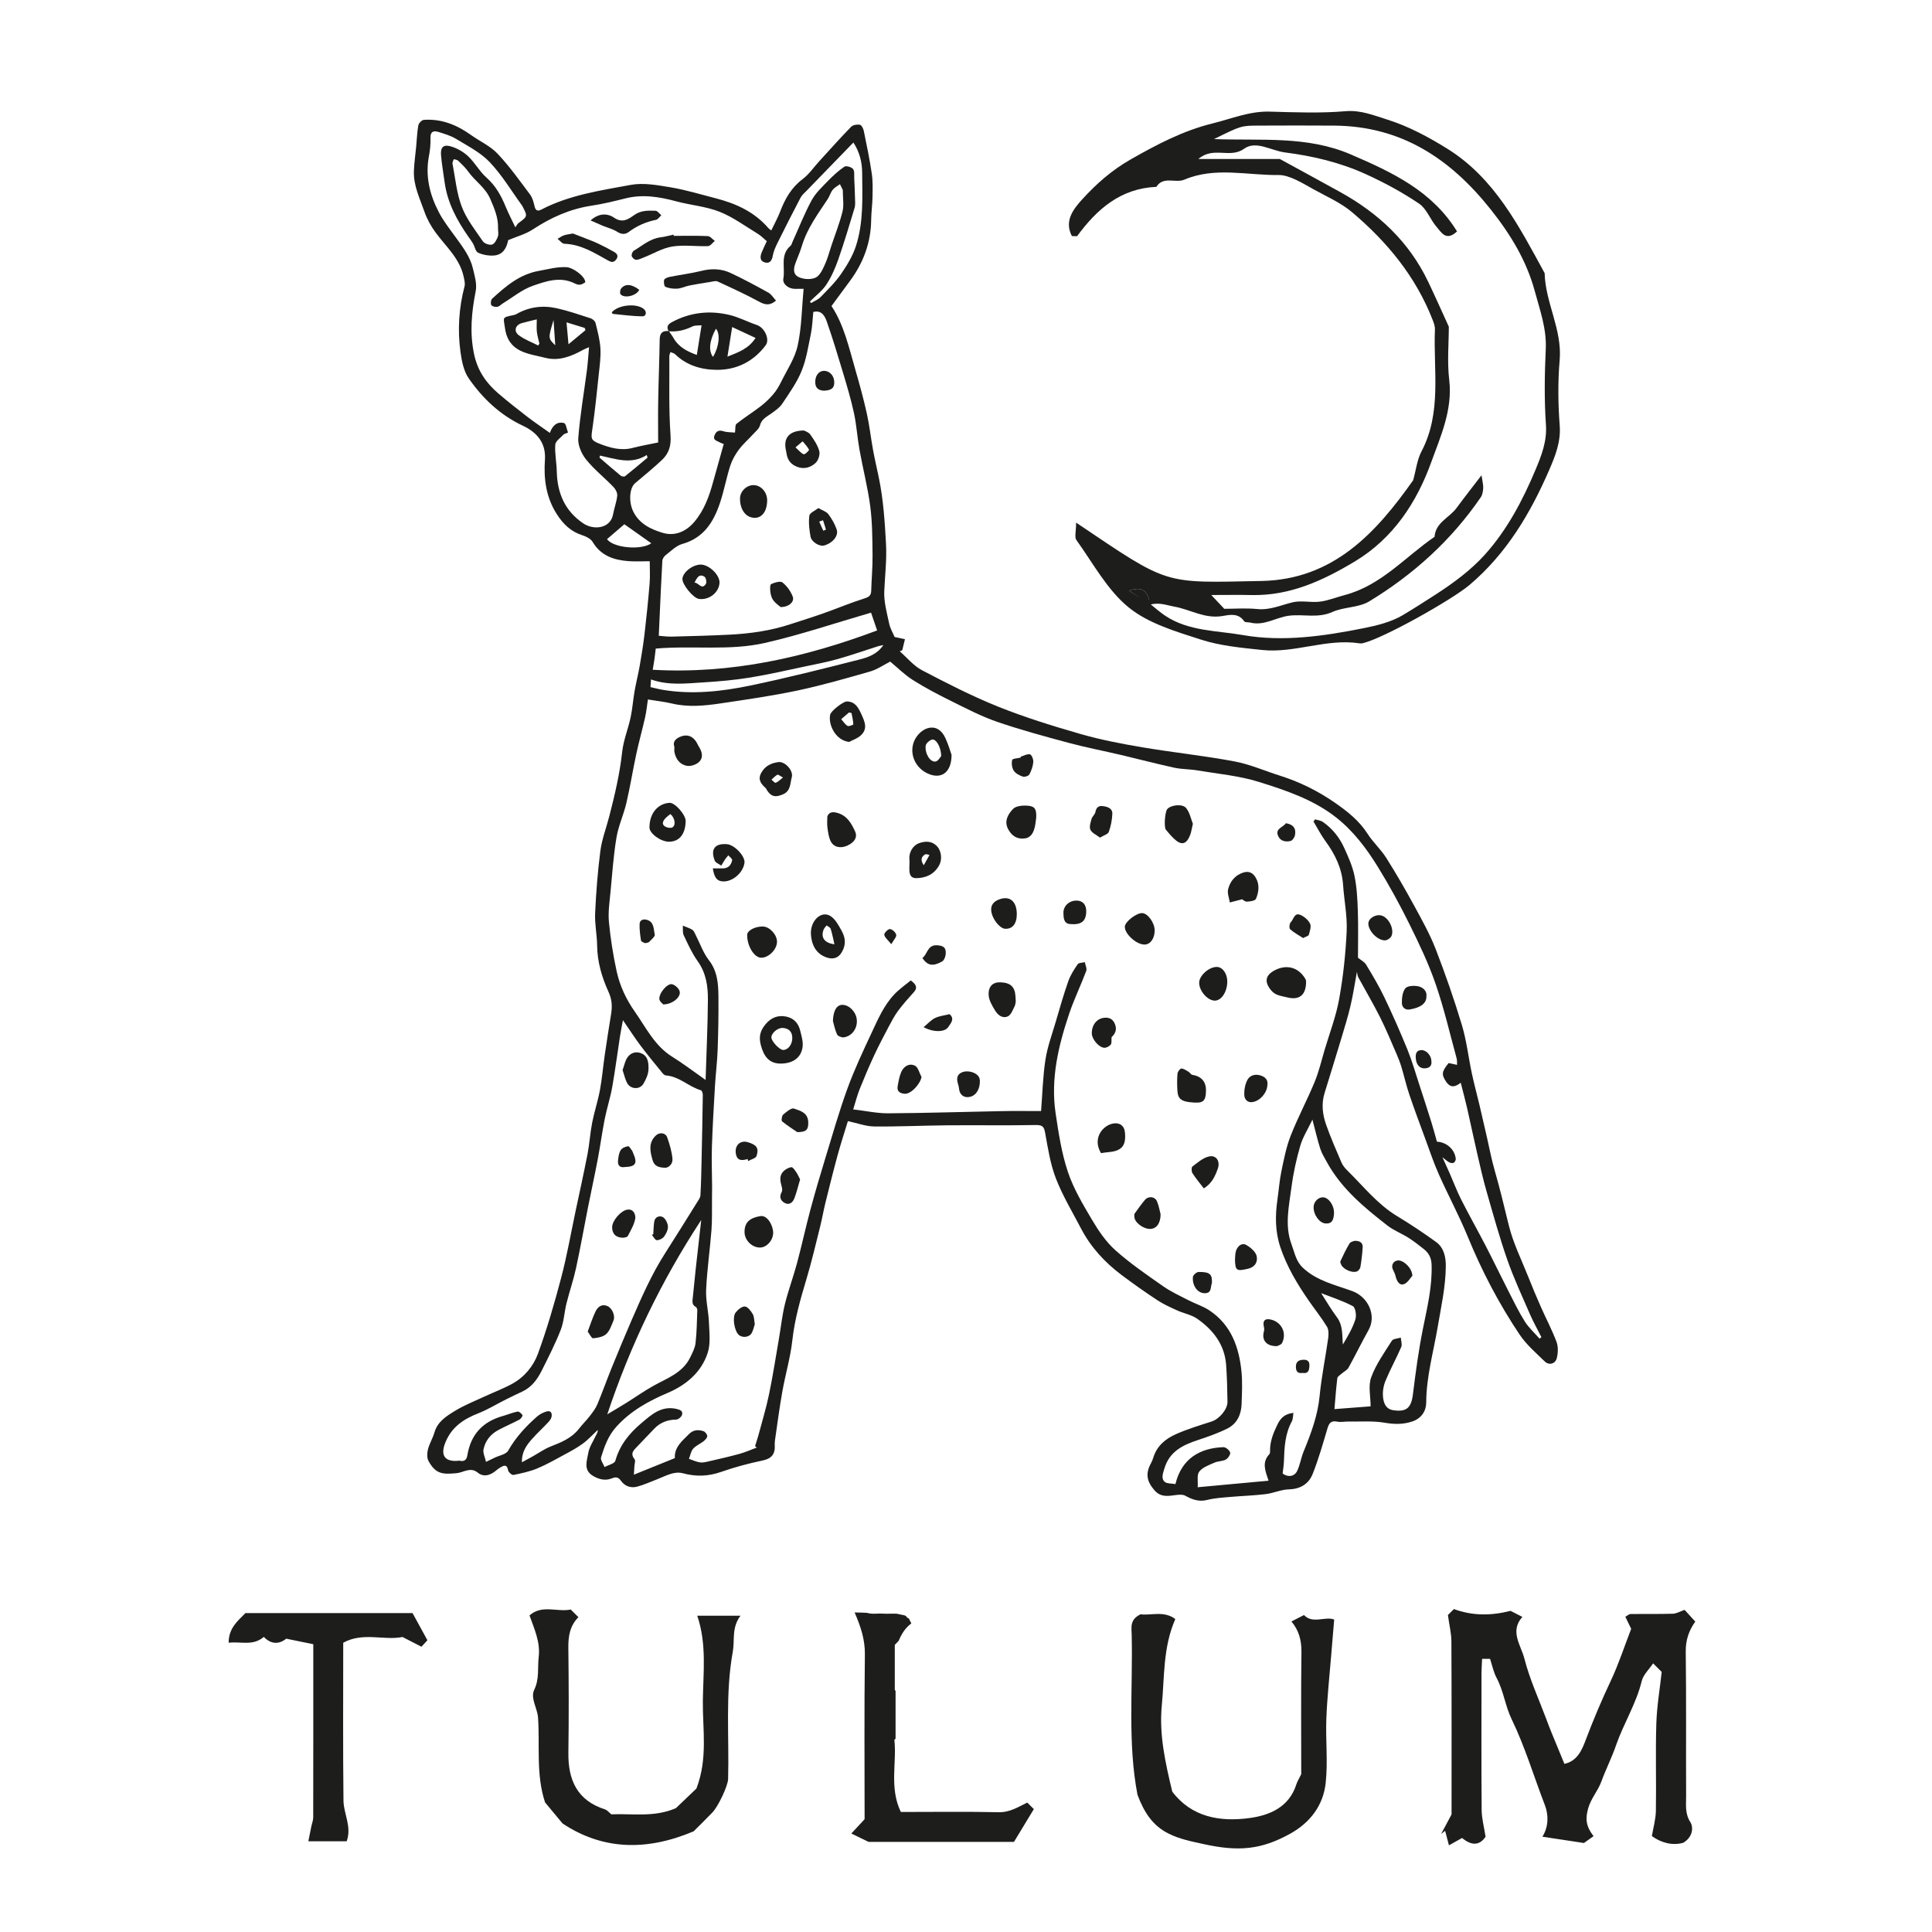 <?xml version="1.0" encoding="utf-8"?>
<!-- Generator: Adobe Illustrator 16.0.0, SVG Export Plug-In . SVG Version: 6.00 Build 0)  -->
<!DOCTYPE svg PUBLIC "-//W3C//DTD SVG 1.1//EN" "http://www.w3.org/Graphics/SVG/1.1/DTD/svg11.dtd">
<svg version="1.1" id="Layer_1" xmlns="http://www.w3.org/2000/svg" xmlns:xlink="http://www.w3.org/1999/xlink" x="0px" y="0px"
	 width="200px" height="200px" viewBox="0 0 200 200" enable-background="new 0 0 200 200" xml:space="preserve">
<g>
	<defs>
		<rect id="SVGID_1_" x="-179.911" y="-60.703" width="558.5" height="394.898"/>
	</defs>
	<clipPath id="SVGID_2_">
		<use xlink:href="#SVGID_1_"  overflow="visible"/>
	</clipPath>
	<path clip-path="url(#SVGID_2_)" fill="#1D1D1B" d="M149.888,167.188c0.135-0.133,0.379-0.377,0.62-0.619
		c1.91,0.707,3.825,0.703,5.863,0.186c0.274,0.141,0.705,0.361,1.224,0.627c-1.34,1.486-0.143,2.934,0.208,4.313
		c0.547,2.146,1.493,4.189,2.273,6.275c0.167,0.449,0.336,0.895,0.516,1.336c0.445,1.092,0.897,2.18,1.353,3.289
		c1.366-0.293,1.836-1.492,2.21-2.484c0.788-2.092,1.657-4.131,2.607-6.15c0.812-1.723,1.402-3.549,2.097-5.346
		c-0.199-0.412-0.403-0.834-0.606-1.25c0.247-0.137,0.386-0.281,0.528-0.283c1.461-0.018,2.926,0.016,4.386-0.029
		c0.379-0.01,0.749-0.238,1.221-0.4c0.299,0.328,0.698,0.768,1.107,1.215c-0.644,0.893-1.004,1.893-0.988,3.117
		c0.064,4.99,0.015,9.982,0.039,14.973c0.004,0.893-0.135,1.768,0.438,2.668c0.322,0.506,0.29,1.523-0.73,2.137
		c-1.072,0.301-2.228,0.049-3.254-0.691c0.143-0.857,0.399-1.729,0.416-2.604c0.052-3.012-0.05-6.025,0.046-9.035
		c0.057-1.818,0.369-3.627,0.556-5.355c-0.341-0.342-0.584-0.584-0.888-0.889c-0.411,0.621-1.02,1.174-1.18,1.838
		c-0.569,2.352-1.88,4.391-2.66,6.65c-0.439,1.273-1.057,2.488-1.522,3.756c-0.36,0.98-1.085,1.752-1.369,2.795
		c-0.26,0.953-0.289,1.756,0.568,2.848c-0.352,0.25-0.741,0.529-0.998,0.711c-1.555-0.234-2.929-0.443-4.3-0.652
		c0.648-1.029,0.648-2.256,0.256-3.271c-1.146-2.967-2.05-6.025-3.444-8.9c-0.658-1.355-0.826-2.908-1.551-4.264
		c-0.331-0.619-0.467-1.342-0.678-1.975h-0.824c-0.021,0.482-0.061,0.967-0.063,1.453c-0.003,4.732-0.022,9.465,0.016,14.199
		c0.008,0.877,0.251,1.754,0.405,2.758c-0.625,0.947-1.478,0.93-2.432,0.131c-0.357,0.199-0.704,0.393-1.359,0.762
		c-0.118-0.449-0.257-0.975-0.395-1.5c-0.138,0.109-0.277,0.219-0.416,0.326c0.338-0.635,0.678-1.268,1.081-2.025
		c0-5.867,0.013-11.891-0.016-17.914C150.246,169.117,150.046,168.326,149.888,167.188"/>
	<path clip-path="url(#SVGID_2_)" fill="#1D1D1B" d="M106.343,186.6c-0.96,0.469-1.808,1.027-2.969,1
		c-3.348-0.072-6.695-0.025-10.119-0.025c-1.215-2.504-0.404-5.117-0.672-7.469l0.126-0.123v-4.947
		c-0.027-0.031-0.056-0.061-0.081-0.094v-4.666c0.146-0.152,0.279-0.293,0.408-0.426c0.262-0.652,0.647-1.277,1.193-1.707
		c0.033-0.023,0.07-0.047,0.104-0.072c-0.016-0.049-0.029-0.098-0.048-0.15c0.021,0.084-0.105-0.191-0.204-0.387
		c-0.024,0.064-0.466-0.324-0.195-0.186c-0.055-0.033-0.111-0.066-0.168-0.096c-0.035-0.01-0.071-0.023-0.127-0.043
		c-0.09-0.023-0.828-0.154-0.641-0.15c-0.143-0.01-0.283-0.008-0.424-0.016c-0.467,0.021-0.944,0.014-1.428-0.01
		c-0.163,0.006-0.326,0.006-0.491,0.016c-0.317,0.016-0.605-0.016-0.862-0.088c-0.424-0.021-0.851-0.039-1.276-0.039
		c0.658,1.514,1.083,2.848,1.063,4.363c-0.073,5.676-0.029,11.354-0.029,17.039c-0.385,0.414-0.774,0.832-1.375,1.48
		c0.545,0.264,0.935,0.455,1.778,0.865h15.061c0.649-1.072,1.368-2.256,2.055-3.391L106.343,186.6z"/>
	<path clip-path="url(#SVGID_2_)" fill="#1D1D1B" d="M138.114,167.654c-0.111,1.346-0.217,2.555-0.314,3.762
		c-0.174,2.162-0.414,4.32-0.497,6.486c-0.087,2.23,0.173,4.488-0.072,6.693c-0.255,2.293-1.595,4.074-3.656,5.221
		c-3.039,1.691-5.41,1.867-8.948,1.09c-1.274-0.281-2.486-0.504-3.68-1.105c-1.66-0.838-2.522-2.223-3.193-4
		c-1.037-5.363-0.473-10.979-0.602-16.57c-0.017-0.748-0.221-1.582,0.924-2.121c1.041,0.154,2.42-0.404,3.592,0.496
		c-1.291,2.941-1.112,5.994-1.4,8.961c-0.289,3,0.371,5.932,1.085,8.902c1.999,2.652,4.947,3.15,8.001,2.734
		c2.063-0.279,4.088-1.111,4.839-3.473c0.096-0.301,0.272-0.578,0.511-1.068c0-4.053-0.036-8.342,0.021-12.633
		c0.017-1.221-0.267-2.254-1.036-3.174c0.423-0.219,0.845-0.434,1.298-0.666C135.872,168.145,137.193,167.291,138.114,167.654"/>
	<path clip-path="url(#SVGID_2_)" fill="#1D1D1B" d="M54.816,167.229c1.282-1.156,2.887-0.316,4.265-0.613
		c0.31,0.309,0.553,0.553,0.797,0.795c-0.882,0.885-1.059,1.969-1.043,3.18c0.046,3.611,0.056,7.221,0.004,10.83
		c-0.041,2.838,0.902,4.965,3.792,5.887c0.222,0.072,0.395,0.301,0.66,0.512c2.169-0.098,4.457,0.336,6.682-0.643
		c0.727-0.693,1.529-1.463,2.123-2.029c1.193-3.119,0.633-6.104,0.663-9.043c0.029-2.922,0.428-5.881-0.58-8.848h4.478
		c-0.943,1.244-0.581,2.525-0.797,3.715c-0.796,4.385-0.365,8.801-0.487,13.201c-0.019,0.689-1.006,2.805-1.623,3.451
		c-0.712,0.746-1.455,1.463-1.945,1.953c-4.95,2.102-9.497,1.9-13.571-0.813c-0.702-0.844-1.278-1.539-1.809-2.178
		c-0.959-2.896-0.524-5.867-0.728-8.795c-0.064-0.939-0.809-2-0.397-2.855c0.557-1.156,0.333-2.283,0.467-3.424
		C55.944,169.988,55.328,168.676,54.816,167.229"/>
	<path clip-path="url(#SVGID_2_)" fill="#1D1D1B" d="M41.668,169.461c-1.919,0.389-4.101-0.539-6.137,0.596
		c0,5.535-0.037,10.939,0.026,16.34c0.015,1.373,0.879,2.689,0.333,4.209H31.92c0.101-0.498,0.201-1.01,0.306-1.521
		c0.064-0.314,0.197-0.629,0.198-0.945c0.012-5.998,0.008-11.996,0.008-17.932c-0.928-0.189-1.71-0.35-2.802-0.572
		c-0.543,0.453-1.432,0.748-2.32-0.186c-1.119,0.967-2.371,0.455-3.641,0.605c0.001-1.52,0.935-2.25,1.74-3.07h17.297
		c0.5,0.916,1.002,1.83,1.54,2.814c-0.169,0.184-0.383,0.416-0.618,0.67C43.083,170.188,42.54,169.908,41.668,169.461"/>
	<path clip-path="url(#SVGID_2_)" fill="#1D1D1B" d="M111.398,54.1c9.726,6.547,8.897,6.245,19.201,6.042
		c7.439-0.146,11.869-5.008,15.69-10.426c0.301-1.075,0.409-2.122,0.863-2.987c2.123-4.042,1.216-8.389,1.392-12.626
		c0.013-0.32-0.11-0.661-0.231-0.97c-1.742-4.491-4.712-8.091-8.339-11.158c-1.182-1-2.688-1.652-4.017-2.389
		c-1.061-0.588-2.468-1.483-3.604-1.468c-3.243,0.041-6.574-0.87-9.747,0.479c-0.936,0.397-2.171-0.406-2.902,0.747
		c-3.686,0.156-6.137,2.293-8.188,5.084c-0.04,0.056-0.229,0.007-0.557,0.007c-0.805-1.552,0.131-2.763,1.065-3.792
		c1.466-1.61,3.064-3.025,5.034-4.146c2.717-1.548,5.412-2.966,8.466-3.721c1.962-0.485,3.831-1.28,5.922-1.221
		c2.614,0.073,5.247,0.179,7.845-0.043c1.59-0.136,2.975,0.45,4.317,0.868c2.182,0.68,4.272,1.805,6.227,3.022
		c4.895,3.049,7.416,8.029,10.066,12.874c0.075,3.075,1.83,5.838,1.555,9.009c-0.194,2.244-0.167,4.528,0.005,6.774
		c0.129,1.69-0.471,3.164-1.078,4.569c-1.952,4.508-4.429,8.687-8.265,11.932c-1.786,1.513-8.95,5.552-11.068,6.031
		c-0.113,0.026-0.239,0.019-0.354,0.001c-3.406-0.508-6.673,1.052-10.052,0.693c-2.129-0.226-4.314-0.425-6.332-1.076
		c-2.603-0.842-5.435-1.667-7.483-3.339c-2.221-1.812-3.678-4.573-5.402-6.967C111.216,55.61,111.398,55.032,111.398,54.1
		 M119.082,62.581c-0.238-1.068-0.549-2.026-2.201-1.429c0.899,0.584,1.55,1.006,2.442,0.951c-0.094,0.132-0.188,0.264-0.283,0.396
		c0.52,0.413,1.016,0.863,1.566,1.232c2.431,1.629,5.383,1.541,8.062,2.012c4.113,0.725,8.363,0.113,12.49-0.712
		c1.397-0.28,2.865-0.639,4.066-1.356c1.144-0.682,2.279-1.41,3.402-2.134c1.818-1.176,3.626-2.506,5.069-4.104
		c2.323-2.574,3.954-5.68,5.286-8.862c0.584-1.399,1.174-2.893,1.055-4.588c-0.181-2.606-0.14-5.24-0.018-7.854
		c0.098-2.109-0.606-4.026-1.133-5.979c-0.854-3.164-2.511-5.888-4.571-8.479c-4.179-5.258-9.253-8.61-16.153-8.67
		c-2.62-0.023-5.24-0.009-7.859-0.002c-1.824,0.005-1.824,0.013-4.626,1.395c4.901,0.185,9.618-0.365,14.168,1.593
		c4.319,1.86,8.425,3.791,10.988,7.966c-1.137,1.068-1.625,0.09-2.107-0.459c-0.666-0.76-1.031-1.883-1.819-2.416
		c-1.735-1.171-3.604-2.182-5.512-3.051c-2.653-1.207-5.456-1.879-8.379-2.251c-1.426-0.181-2.993-1.272-4.229-0.38
		c-1.453,1.05-3.167-0.29-4.725,1.057h8.424c2.091,1.136,4.123,2.255,6.161,3.374c4.02,2.208,7.195,5.161,9.19,9.317
		c0.714,1.489,1.382,3.002,2.147,4.674c0,1.7-0.183,3.626,0.041,5.505c0.37,3.095-0.908,5.882-1.871,8.543
		c-1.484,4.109-3.91,7.853-7.891,10.246c-3.313,1.991-6.729,3.571-10.706,3.484c-1.275-0.029-2.552-0.005-4.164-0.005
		c0.622,0.662,0.93,0.988,1.345,1.429c1.071,0,2.254-0.09,3.419,0.024c1.314,0.129,2.438-0.402,3.646-0.696
		c0.898-0.219,1.906,0.05,2.844-0.07c0.871-0.111,1.71-0.46,2.565-0.685c3.763-0.986,6.247-3.939,9.294-6.027
		c0.104-1.493,1.538-1.973,2.278-2.984c0.775-1.06,1.592-2.09,2.584-3.387c0.096,0.665,0.192,0.996,0.174,1.319
		c-0.019,0.326-0.072,0.701-0.25,0.959c-3.047,4.45-6.97,7.998-11.55,10.778c-1.093,0.663-2.623,0.561-3.822,1.1
		c-1.499,0.673-3.002,0.193-4.486,0.383c-1.343,0.171-2.554,1.068-3.991,0.715c-0.218-0.053-0.558-0.007-0.645-0.138
		c-0.599-0.893-1.526-0.667-2.269-0.542c-1.812,0.305-3.317-0.686-4.978-0.978C120.793,62.662,120.065,62.339,119.082,62.581"/>
	<path clip-path="url(#SVGID_2_)" fill="#1D1D1B" d="M119.082,62.581c-0.651-0.423-1.302-0.845-2.201-1.429
		C118.533,60.555,118.844,61.513,119.082,62.581"/>
	<path clip-path="url(#SVGID_2_)" fill="#1D1D1B" d="M67.26,58.099c-0.736,0-1.465,0.044-2.187-0.009
		c-1.516-0.112-2.861-0.547-3.714-1.977c-0.196-0.329-0.659-0.573-1.049-0.695c-1.21-0.379-2.013-1.159-2.684-2.215
		c-1.106-1.74-1.352-3.645-1.215-5.613c0.124-1.794-0.892-2.864-2.274-3.514c-2.365-1.112-4.166-2.823-5.612-4.903
		c-0.515-0.74-0.719-1.766-0.85-2.69c-0.321-2.293-0.179-4.579,0.412-6.833c0.085-0.326-0.026-0.721-0.105-1.072
		c-0.417-1.84-1.814-3.051-2.873-4.486c-0.485-0.656-0.901-1.403-1.169-2.171c-0.479-1.373-1.15-2.715-1.093-4.223
		c0.032-0.849,0.158-1.695,0.238-2.542c0.069-0.728,0.092-1.465,0.222-2.182c0.04-0.223,0.352-0.547,0.558-0.563
		c1.833-0.134,3.431,0.518,4.9,1.569c0.911,0.652,1.99,1.133,2.742,1.928c1.234,1.304,2.285,2.79,3.367,4.232
		c0.252,0.337,0.368,0.801,0.466,1.225c0.104,0.45,0.339,0.518,0.689,0.335c2.899-1.513,6.106-1.976,9.251-2.558
		c1.319-0.245,2.772,0.02,4.131,0.248c1.579,0.266,3.125,0.736,4.68,1.136c2.087,0.538,3.994,1.399,5.439,3.076
		c0.061,0.071,0.145,0.12,0.311,0.255c0.323-0.679,0.667-1.292,0.916-1.941c0.503-1.32,1.157-2.49,2.33-3.373
		c0.671-0.505,1.166-1.245,1.744-1.876c1.085-1.188,2.156-2.389,3.278-3.541c0.189-0.195,0.624-0.265,0.91-0.21
		c0.172,0.033,0.353,0.402,0.403,0.646c0.301,1.464,0.607,2.931,0.825,4.41c0.118,0.792,0.09,1.61,0.076,2.416
		c-0.015,0.799-0.129,1.594-0.14,2.393c-0.03,2.329-0.797,4.393-2.161,6.256c-0.627,0.858-1.26,1.711-1.947,2.644
		c1.292,1.931,1.822,4.345,2.502,6.7c0.425,1.469,0.829,2.947,1.16,4.44c0.272,1.23,0.409,2.491,0.636,3.732
		c0.174,0.956,0.397,1.902,0.595,2.852c0.475,2.279,0.627,4.588,0.752,6.909c0.088,1.647-0.109,3.256-0.181,4.883
		c-0.049,1.104,0.27,2.236,0.504,3.338c0.113,0.535,0.41,1.029,0.568,1.407c0.408,0.088,0.738,0.16,1.069,0.231
		c-0.093,0.379-0.186,0.759-0.278,1.137c-0.086,0.039-0.172,0.077-0.258,0.115c0.764,0.666,1.436,1.506,2.31,1.962
		c2.586,1.353,5.196,2.693,7.901,3.777c2.775,1.112,5.652,2,8.53,2.828c2.077,0.596,4.218,1.004,6.352,1.366
		c3.177,0.536,6.391,0.87,9.556,1.463c1.609,0.301,3.146,0.985,4.72,1.481c2.046,0.645,3.945,1.592,5.7,2.811
		c1.28,0.889,2.493,1.846,3.358,3.201c0.56,0.878,1.366,1.599,1.924,2.478c1.024,1.619,1.985,3.283,2.902,4.967
		c0.8,1.466,1.622,2.939,2.225,4.491c1.002,2.584,1.913,5.207,2.712,7.859c0.487,1.623,0.675,3.334,1.03,4.998
		c0.237,1.115,0.539,2.215,0.802,3.324c0.258,1.084,0.502,2.174,0.752,3.26c0.266,1.15,0.478,2.316,0.806,3.447
		c0.551,1.896,0.999,3.818,1.474,5.734c0.448,1.814,1.303,3.531,1.999,5.281c0.42,1.063,0.861,2.113,1.323,3.158
		c0.53,1.203,1.154,2.369,1.612,3.6c0.188,0.504,0.161,1.156,0.025,1.691c-0.147,0.592-0.805,0.76-1.232,0.346
		c-0.92-0.893-1.921-1.756-2.624-2.807c-2.132-3.182-3.901-6.566-5.358-10.121c-0.897-2.184-2.023-4.27-2.984-6.428
		c-0.538-1.203-0.956-2.459-1.413-3.699c-0.564-1.531-1.137-3.063-1.659-4.609c-0.313-0.92-0.523-1.873-0.803-2.805
		c-0.137-0.455-0.309-0.902-0.499-1.34c-0.56-1.281-1.089-2.58-1.717-3.83c-0.707-1.408-1.513-2.766-2.265-4.152
		c-0.074-0.137-0.078-0.311-0.133-0.549c-0.229,1.236-0.398,2.389-0.665,3.516c-0.278,1.182-0.643,2.342-0.991,3.506
		c-0.555,1.848-1.132,3.691-1.698,5.539c-0.34,1.111-0.204,2.221,0.171,3.279c0.467,1.318,1.029,2.605,1.583,3.895
		c0.131,0.301,0.355,0.58,0.593,0.813c1.666,1.631,3.112,3.492,5.153,4.729c1.388,0.84,2.743,1.742,4.057,2.693
		c0.812,0.59,1.006,1.576,0.998,2.496c-0.018,2.143-0.49,4.232-0.849,6.342c-0.438,2.574-1.168,5.111-1.179,7.764
		c-0.003,0.857-0.465,1.641-1.434,1.967c-0.956,0.322-1.867,0.305-2.869,0.133c-1.202-0.205-2.459-0.102-3.693-0.125
		c-0.403-0.006-0.824,0.092-1.21,0.014c-0.636-0.131-0.85,0.139-1.017,0.699c-0.466,1.574-0.918,3.16-1.519,4.686
		c-0.407,1.037-1.251,1.59-2.468,1.623c-0.806,0.021-1.599,0.395-2.411,0.494c-1.239,0.15-2.492,0.186-3.735,0.297
		c-0.778,0.068-1.57,0.115-2.322,0.307c-0.865,0.219-1.558-0.051-2.284-0.447c-0.254-0.137-0.638-0.1-0.952-0.061
		c-0.8,0.102-1.551,0.264-2.211-0.486c-0.798-0.908-0.963-1.727-0.369-2.805c0.105-0.191,0.186-0.398,0.25-0.607
		c0.367-1.197,1.27-1.932,2.33-2.402c1.194-0.533,2.462-0.912,3.711-1.318c0.768-0.248,1.638-1.236,1.629-2.041
		c-0.016-1.268-0.048-2.535-0.138-3.801c-0.151-2.111-1.339-3.635-2.996-4.791c-0.6-0.418-1.392-0.553-2.075-0.863
		c-0.699-0.318-1.41-0.635-2.049-1.057c-1.256-0.826-2.486-1.695-3.689-2.598c-1.742-1.305-3.199-2.881-4.214-4.826
		c-0.892-1.707-1.897-3.377-2.594-5.164c-0.575-1.477-0.824-3.094-1.108-4.668c-0.115-0.643-0.221-0.891-0.959-0.877
		c-3.057,0.057-6.115,0.004-9.174,0.029c-2.523,0.021-5.047,0.148-7.571,0.119c-0.878-0.008-1.752-0.346-2.727-0.553
		c-0.339,1.117-0.731,2.311-1.062,3.52c-0.447,1.635-0.855,3.283-1.263,4.932c-0.2,0.805-0.337,1.623-0.538,2.428
		c-0.46,1.834-0.887,3.678-1.431,5.486c-0.625,2.08-1.215,4.146-1.456,6.324c-0.197,1.781-0.719,3.523-1.034,5.295
		c-0.303,1.705-0.529,3.424-0.775,5.139c-0.047,0.326,0.029,0.672-0.043,0.99c-0.153,0.672-0.629,0.893-1.303,1.035
		c-1.419,0.299-2.832,0.678-4.2,1.158c-1.342,0.471-2.61,0.516-3.993,0.143c-0.909-0.244-1.812,0.309-2.683,0.641
		c-0.679,0.258-1.345,0.57-2.045,0.75c-0.655,0.168-1.269-0.045-1.677-0.623c-0.257-0.363-0.513-0.406-0.921-0.24
		c-0.67,0.271-1.304,0.125-1.937-0.238c-1.058-0.611-0.65-1.557-0.519-2.361c0.102-0.623,0.496-1.203,0.774-1.795
		c0.087-0.182,0.225-0.342,0.21-0.615c-0.511,0.477-0.986,1.006-1.546,1.416c-0.601,0.443-1.27,0.799-1.928,1.154
		c-0.922,0.498-1.836,1.023-2.801,1.422c-0.778,0.32-1.621,0.498-2.451,0.668c-0.152,0.029-0.507-0.27-0.543-0.459
		c-0.138-0.748-0.518-0.492-0.893-0.268c-0.229,0.139-0.421,0.338-0.647,0.48c-0.541,0.344-1.096,0.432-1.635-0.008
		c-0.742-0.604-1.457,0.008-2.172,0.072c-1.424,0.129-2.154,0.111-2.903-1.264c-0.175-0.322-0.152-0.828-0.055-1.207
		c0.154-0.6,0.499-1.148,0.67-1.744c0.325-1.135,1.253-1.701,2.138-2.242c0.967-0.592,2.04-1.01,3.073-1.492
		c0.948-0.441,1.936-0.809,2.849-1.311c1.256-0.693,2.186-1.82,2.653-3.102c0.94-2.572,1.708-5.215,2.406-7.867
		c0.604-2.297,1.013-4.643,1.505-6.969c0.413-1.945,0.847-3.889,1.224-5.842c0.206-1.066,0.268-2.162,0.476-3.229
		c0.223-1.139,0.595-2.248,0.807-3.389c0.226-1.213,0.327-2.449,0.505-3.674c0.206-1.41,0.43-2.818,0.656-4.227
		c0.125-0.777,0.085-1.486-0.265-2.252c-0.694-1.52-1.167-3.117-1.187-4.828c-0.013-1.108-0.256-2.221-0.206-3.323
		c0.101-2.159,0.264-4.32,0.544-6.464c0.157-1.198,0.607-2.358,0.912-3.539c0.568-2.205,1.095-4.411,1.342-6.688
		c0.132-1.217,0.62-2.39,0.878-3.598c0.191-0.894,0.252-1.815,0.41-2.715c0.153-0.878,0.379-1.743,0.531-2.622
		c0.189-1.085,0.368-2.174,0.496-3.269c0.202-1.735,0.382-3.473,0.526-5.213C67.312,59.685,67.26,58.928,67.26,58.099
		 M69.238,34.272c0.16,0.236,0.337,0.462,0.477,0.709c0.546,0.963,1.442,1.408,2.42,1.763c0.167-1.042,0.321-2.006,0.491-3.07
		c-0.299,0.033-0.664-0.016-0.94,0.119c-0.786,0.384-1.591,0.582-2.462,0.495c-0.246-0.43-0.116-0.698,0.316-0.932
		c1.892-1.024,3.897-1.243,5.955-0.758c0.985,0.233,1.907,0.726,2.873,1.053c0.762,0.258,1.358,1.468,0.896,2.09
		c-1.244,1.67-2.986,2.548-5.031,2.544c-1.594-0.003-3.143-0.439-4.357-1.625c-0.106-0.104-0.287-0.133-0.47-0.212
		c-0.053,0.173-0.119,0.288-0.118,0.401c0.019,2.741-0.065,5.49,0.125,8.22c0.078,1.11-0.185,1.892-0.917,2.575
		c-0.886,0.827-1.824,1.598-2.753,2.377c-0.577,0.484-0.675,1.888-0.216,2.873c0.614,1.317,1.841,1.897,3.068,2.263
		c1.23,0.365,2.389-0.085,3.278-1.13c1.042-1.226,1.549-2.678,1.962-4.188c0.352-1.284,0.718-2.563,1.086-3.88
		c-0.035-0.014-0.252-0.071-0.438-0.179c-0.271-0.158-0.721-0.208-0.514-0.718c0.179-0.437,0.445-0.573,0.929-0.417
		c0.378,0.121,0.804,0.096,1.187,0.133c0.057-0.374-0.002-0.776,0.157-0.903c0.811-0.647,1.697-1.198,2.52-1.832
		c0.473-0.364,0.91-0.791,1.298-1.245c0.315-0.369,0.571-0.8,0.786-1.237c0.615-1.25,1.44-2.464,1.73-3.791
		c0.414-1.888,0.425-3.865,0.614-5.87c-0.363,0-0.626-0.004-0.89,0.001c-0.64,0.01-1.316-0.482-1.208-1.06
		c0.212-1.134-0.369-2.456,0.746-3.396c0.102-0.086,0.135-0.257,0.195-0.39c0.654-1.447,1.235-2.931,1.988-4.323
		c0.406-0.75,1.077-1.369,1.682-1.995c0.524-0.543,1.09-1.062,1.711-1.484c0.178-0.121,0.728,0.038,0.893,0.241
		c0.175,0.214,0.107,0.637,0.124,0.969c0.035,0.701,0.063,1.402,0.081,2.103c0.007,0.314,0.046,0.649-0.042,0.941
		c-0.541,1.792-1.076,3.587-1.693,5.353c-0.317,0.905-0.712,1.812-1.238,2.608c-0.439,0.663-1.119,1.166-1.694,1.74
		c0.037,0.056,0.073,0.111,0.109,0.167c0.333-0.202,0.724-0.349,0.988-0.62c0.737-0.756,1.506-1.504,2.104-2.365
		c0.626-0.904,1.223-1.886,1.56-2.922c0.803-2.476,0.663-5.07,0.643-7.633c-0.009-1.083-0.279-2.126-0.907-3.082
		c-1.632,1.682-3.225,3.32-4.813,4.961c-0.234,0.242-0.509,0.469-0.661,0.758c-0.817,1.554-1.609,3.12-2.389,4.693
		c-0.204,0.412-0.402,0.85-0.478,1.297c-0.093,0.549-0.345,0.864-0.872,0.691c-0.505-0.167-0.435-0.635-0.271-1.041
		c0.163-0.404,0.358-0.794,0.52-1.146c-0.329-0.274-0.6-0.564-0.926-0.762c-1.307-0.793-2.563-1.729-3.967-2.285
		c-1.411-0.557-2.988-0.677-4.469-1.075c-1.747-0.471-3.478-0.76-5.275-0.307c-1.159,0.292-2.326,0.576-3.505,0.754
		c-2.235,0.338-4.212,1.229-6.086,2.462c-0.749,0.493-1.664,0.733-2.543,1.106c-0.157,0.783-0.521,1.521-1.48,1.591
		c-0.543,0.039-1.145-0.069-1.638-0.293c-0.264-0.121-0.34-0.632-0.526-0.954c-0.146-0.253-0.329-0.486-0.496-0.727
		c-1.193-1.715-2.161-3.527-2.444-5.638c-0.125-0.934-0.297-1.865-0.37-2.803c-0.06-0.758,0.229-1.088,0.942-0.902
		c0.667,0.175,1.346,0.56,1.854,1.031c0.709,0.659,1.185,1.575,1.907,2.216c0.956,0.844,1.521,1.878,1.991,3.015
		c0.291,0.706,0.646,1.384,1,2.134c0.147-0.203,0.209-0.35,0.319-0.43c0.96-0.707,0.963-0.703,0.417-1.75
		c-0.012-0.021-0.02-0.045-0.034-0.065c-1.104-1.515-2.075-3.153-3.354-4.501c-0.948-1-2.269-1.664-3.471-2.4
		c-0.554-0.339-1.208-0.527-1.837-0.723c-0.494-0.153-0.846-0.062-0.823,0.619c0.021,0.628-0.043,1.27-0.161,1.888
		c-0.394,2.066,0.082,3.986,1.021,5.791c0.499,0.958,1.186,1.824,1.824,2.705c0.702,0.97,1.425,1.933,1.705,3.116
		c0.181,0.767,0.438,1.606,0.294,2.342c-0.429,2.189-0.642,4.325-0.167,6.555c0.364,1.715,1.257,2.987,2.524,4.068
		c0.977,0.835,1.988,1.631,3.006,2.415c0.735,0.565,1.507,1.081,2.312,1.655c0.268-0.772,0.752-1.202,1.465-1.021
		c0.206,0.052,0.275,0.633,0.414,0.987c-0.254,0.109-0.395,0.127-0.469,0.208c-0.309,0.335-0.821,0.672-0.848,1.038
		c-0.066,0.912,0.132,1.84,0.153,2.764c0.049,2.243,0.833,4.099,2.737,5.386c1.082,0.731,2.831,0.563,3.098-0.962
		c0.112-0.639,0.36-1.259,0.424-1.9c0.028-0.29-0.172-0.678-0.39-0.904c-0.934-0.965-2.004-1.813-2.84-2.852
		c-0.471-0.584-0.859-1.479-0.804-2.196c0.18-2.348,0.589-4.677,0.893-7.016c0.098-0.754,0.142-1.514,0.223-2.408
		c-0.32,0.143-0.474,0.197-0.614,0.275c-1.217,0.675-2.5,1.19-3.901,0.832c-1.784-0.457-3.835-0.542-4.189-3.089
		c-0.156-1.113-0.339-1.086,0.835-1.327c0.119-0.024,0.244-0.055,0.347-0.114c1.314-0.757,2.733-0.93,4.181-0.605
		c1.186,0.265,2.344,0.663,3.502,1.039c0.207,0.068,0.463,0.289,0.511,0.485c0.214,0.868,0.452,1.747,0.505,2.632
		c0.053,0.893-0.078,1.801-0.172,2.697c-0.189,1.803-0.375,3.609-0.628,5.405c-0.176,1.234-0.287,1.385,0.784,1.797
		c1.032,0.397,2.168,0.715,3.344,0.405c0.826-0.218,1.673-0.36,2.649-0.565c0-1.315-0.021-2.82,0.005-4.323
		c0.036-2.116,0.124-4.231,0.154-6.347C68.301,34.455,68.606,34.214,69.238,34.272 M107.772,115.016
		c0.141-1.779,0.183-3.564,0.451-5.316c0.203-1.322,0.68-2.605,1.059-3.898c0.414-1.414,0.817-2.832,1.305-4.221
		c0.222-0.629,0.596-1.215,0.978-1.768c0.112-0.162,0.482-0.145,0.734-0.209c0.058,0.303,0.241,0.656,0.149,0.902
		c-0.555,1.482-1.252,2.914-1.759,4.41c-1.126,3.344-1.942,6.762-1.413,10.322c0.305,2.045,0.618,4.123,1.27,6.072
		c0.584,1.746,1.563,3.383,2.51,4.984c0.671,1.131,1.444,2.271,2.414,3.137c1.531,1.363,3.239,2.533,4.924,3.713
		c0.813,0.57,1.735,0.992,2.624,1.451c0.719,0.373,1.515,0.617,2.183,1.061c2.237,1.488,3.058,3.779,3.315,6.307
		c0.113,1.119,0.052,2.264,0.013,3.396c-0.037,1.08-0.479,2.023-1.458,2.516c-0.988,0.496-2.049,0.863-3.104,1.213
		c-1.549,0.512-2.9,1.182-3.425,2.916c-0.15,0.496-0.352,1.012-0.01,1.365c0.23,0.24,0.766,0.188,1.148,0.264
		c0.649-2.689,2.593-3.734,4.959-3.822c0.243-0.012,0.637,0.313,0.706,0.553c0.056,0.193-0.218,0.604-0.447,0.727
		c-0.35,0.191-0.814,0.158-1.184,0.324c-0.559,0.248-1.219,0.477-1.567,0.924c-0.269,0.342-0.119,1.006-0.163,1.621
		c2.497-0.232,4.913-0.455,7.337-0.678c-0.327-0.982-0.729-1.885,0.083-2.746c0.057-0.063,0.073-0.186,0.071-0.277
		c-0.032-1.033,0.348-1.941,0.794-2.848c0.329-0.668,0.794-1.064,1.629-1.148c-0.061,0.336-0.044,0.652-0.172,0.887
		c-0.7,1.285-0.77,2.682-0.813,4.09c-0.012,0.412-0.083,0.82-0.135,1.305c0.53,0.387,1.214,0.344,1.51-0.287
		c0.295-0.623,0.393-1.336,0.656-1.977c0.76-1.861,1.464-3.717,1.661-5.756c0.194-2,0.605-3.979,0.885-5.973
		c0.055-0.395,0.07-0.893-0.121-1.207c-0.56-0.922-1.24-1.771-1.856-2.658c-1.21-1.74-2.292-3.545-2.973-5.578
		c-0.543-1.627-0.54-3.258-0.302-4.92c0.141-0.984,0.213-1.98,0.414-2.951c0.259-1.238,0.499-2.5,0.958-3.67
		c0.742-1.889,1.707-3.689,2.481-5.566c0.442-1.068,0.703-2.211,1.033-3.324c0.52-1.746,1.183-3.467,1.503-5.248
		c0.417-2.32,0.673-4.686,0.779-7.042c0.07-1.585-0.264-3.187-0.372-4.783c-0.117-1.722-0.831-3.177-1.831-4.541
		c-0.466-0.634-0.824-1.345-1.231-2.021c0.056-0.074,0.112-0.147,0.167-0.222c0.271,0.086,0.585,0.113,0.808,0.269
		c0.981,0.684,1.714,1.604,2.202,2.681c0.423,0.932,0.856,1.888,1.062,2.88c0.245,1.182,0.31,2.411,0.35,3.624
		c0.057,1.652,0.016,3.309,0.016,4.87c0.3,0.246,0.666,0.424,0.841,0.715c0.669,1.105,1.334,2.221,1.891,3.387
		c0.85,1.779,1.647,3.586,2.391,5.414c0.483,1.191,0.837,2.438,1.239,3.662c0.423,1.293,0.841,2.586,1.247,3.885
		c0.206,0.662,0.383,1.336,0.564,1.977c1.031,0.059,1.851,0.822,1.95,1.777c0.012,0.135-0.098,0.348-0.212,0.408
		c-0.118,0.063-0.334,0.025-0.467-0.045c-0.205-0.105-0.377-0.275-0.702-0.525c0.31,0.68,0.533,1.162,0.746,1.648
		c0.397,0.906,0.743,1.838,1.188,2.719c0.815,1.611,1.706,3.184,2.535,4.785c0.795,1.537,1.544,3.098,2.332,4.639
		c0.552,1.078,1.077,2.176,1.721,3.201c0.414,0.658,1.019,1.199,1.537,1.791c0.063-0.055,0.125-0.109,0.187-0.164
		c-0.394-0.781-0.826-1.545-1.175-2.346c-0.813-1.873-1.68-3.732-2.353-5.656c-0.815-2.336-1.473-4.727-2.156-7.105
		c-0.368-1.285-0.661-2.59-0.961-3.891c-0.362-1.568-0.688-3.143-1.045-4.711c-0.193-0.842-0.421-1.676-0.661-2.625
		c-0.618,0.496-1.102,0.512-1.512-0.104c-0.496-0.746-0.469-1.047,0.26-1.934c0.254,0.055,0.512,0.111,0.874,0.188
		c-0.017-0.264,0.009-0.477-0.045-0.668c-0.706-2.572-1.305-5.184-2.175-7.699c-0.733-2.129-1.715-4.184-2.716-6.208
		c-1.002-2.025-2.091-4.017-3.278-5.939c-1.176-1.909-2.54-3.711-4.324-5.11c-2.355-1.85-5.18-2.79-7.973-3.665
		c-2.059-0.646-4.261-0.835-6.404-1.198c-0.778-0.132-1.589-0.106-2.358-0.274c-1.85-0.403-3.684-0.888-5.527-1.322
		c-1.798-0.424-3.616-0.77-5.398-1.249c-2.494-0.67-4.991-1.346-7.43-2.184c-1.627-0.56-3.173-1.371-4.722-2.137
		c-1.356-0.67-2.702-1.375-3.979-2.18c-0.868-0.548-1.608-1.298-2.351-1.912c-0.669,0.335-1.342,0.811-2.092,1.027
		c-2.487,0.714-4.981,1.431-7.511,1.967c-2.627,0.556-5.293,0.936-7.952,1.332c-1.669,0.248-3.352,0.415-5.038,0.014
		c-0.795-0.188-1.614-0.274-2.492-0.418c-0.097,0.63-0.156,1.252-0.292,1.856c-0.284,1.262-0.636,2.51-0.909,3.776
		c-0.364,1.692-0.636,3.406-1.03,5.092c-0.281,1.204-0.823,2.356-1.024,3.57c-0.309,1.854-0.44,3.738-0.616,5.612
		c-0.097,1.04-0.262,2.098-0.165,3.126c0.162,1.715,0.435,3.43,0.801,5.112c0.326,1.498,0.989,2.908,1.868,4.156
		c1.163,1.65,2.049,3.539,3.869,4.674c1.137,0.707,2.205,1.525,3.469,2.41c0.091-2.951,0.222-5.633,0.239-8.318
		c0.008-1.391-0.187-2.756-1.056-3.971c-0.588-0.82-1.012-1.768-1.448-2.687c-0.134-0.282-0.068-0.659-0.093-0.993
		c0.331,0.138,0.685,0.238,0.984,0.427c0.164,0.104,0.249,0.347,0.347,0.538c0.449,0.872,0.771,1.838,1.362,2.598
		c0.905,1.16,0.982,2.465,0.995,3.801c0.017,1.834-0.016,3.668-0.083,5.5c-0.045,1.246-0.204,2.486-0.277,3.73
		c-0.124,2.115-0.248,4.232-0.318,6.35c-0.044,1.342,0.013,2.688,0.022,4.031c0.002,0.438-0.006,0.877-0.011,1.316
		c-0.014,1.072,0.027,2.146-0.054,3.213c-0.158,2.063-0.458,4.113-0.553,6.176c-0.053,1.119,0.247,2.25,0.29,3.379
		c0.04,1.061,0.188,2.201-0.129,3.168c-0.658,2.012-2.234,3.328-4.139,4.139c-2.002,0.854-3.844,1.871-5.323,3.512
		c-0.832,0.922-1.23,2.029-1.576,3.16c-0.083,0.273,0.231,0.668,0.363,1.006c0.387-0.213,1.034-0.352,1.116-0.648
		c0.454-1.637,1.472-2.871,2.706-3.906c1.011-0.85,2.038-1.824,3.62-1.465c0.436,0.102,0.67,0.23,0.584,0.598
		c-0.051,0.213-0.396,0.504-0.613,0.506c-0.914,0.014-1.672,0.311-2.296,0.973c-0.567,0.6-1.14,1.195-1.712,1.793
		c-0.37,0.385-0.799,0.73-0.293,1.344c0.113,0.135-0.01,0.467-0.023,0.709c-0.015,0.244-0.029,0.488-0.053,0.885
		c1.497-0.605,2.836-1.148,4.243-1.717c-0.078-1.115,0.749-1.771,1.47-2.496c0.44-0.443,0.961-0.465,1.49-0.289
		c0.177,0.059,0.391,0.334,0.39,0.508c-0.002,0.184-0.213,0.402-0.386,0.539c-0.344,0.271-0.79,0.441-1.07,0.764
		c-0.236,0.271-0.297,0.695-0.436,1.051c0.379,0.129,0.751,0.309,1.142,0.367c0.296,0.045,0.622-0.041,0.923-0.111
		c1.065-0.246,2.133-0.486,3.187-0.777c0.6-0.166,1.176-0.428,1.762-0.645c-0.058-0.053-0.115-0.104-0.172-0.154
		c0.117-0.371,0.246-0.742,0.347-1.117c0.376-1.406,0.802-2.801,1.097-4.225c0.396-1.908,0.693-3.836,1.025-5.756
		c0.208-1.197,0.332-2.416,0.62-3.592c0.351-1.428,0.87-2.814,1.251-4.234c0.497-1.848,0.9-3.721,1.396-5.57
		c0.484-1.803,1.013-3.592,1.559-5.379c0.73-2.391,1.417-4.801,2.271-7.146c0.715-1.959,1.607-3.857,2.492-5.748
		c0.66-1.41,1.281-2.865,2.375-4.014c0.517-0.543,1.15-0.977,1.688-1.424c0.618,0.453,0.703,0.789,0.304,1.227
		c-0.562,0.619-1.119,1.248-1.617,1.918c-0.373,0.504-0.67,1.068-0.963,1.625c-0.522,0.988-1.045,1.979-1.516,2.99
		c-0.531,1.146-1.027,2.309-1.496,3.482c-0.256,0.641-0.424,1.316-0.673,2.109c1.31,0.154,2.469,0.412,3.626,0.404
		c3.865-0.023,7.73-0.15,11.598-0.223C104.973,114.994,106.402,115.016,107.772,115.016 M84.192,32.296
		c-0.082,0.787-0.099,1.522-0.245,2.231c-0.27,1.308-0.471,2.658-0.969,3.882c-0.49,1.206-1.279,2.299-2.008,3.395
		c-0.273,0.41-0.729,0.714-1.142,1.013c-0.464,0.335-0.985,0.555-1.155,1.218c-0.088,0.344-0.45,0.627-0.712,0.917
		c-0.489,0.537-1.047,1.019-1.478,1.598c-0.374,0.503-0.702,1.081-0.892,1.676c-0.403,1.266-0.639,2.585-1.062,3.844
		c-0.661,1.972-1.688,3.623-3.902,4.241c-0.632,0.177-1.167,0.735-1.717,1.156c-0.17,0.13-0.333,0.384-0.345,0.589
		c-0.118,2.063-0.204,4.127-0.298,6.191c-0.023,0.497-0.045,0.994-0.071,1.568c0.449,0.032,0.879,0.099,1.308,0.088
		c2.003-0.053,4.008-0.1,6.009-0.202c2.128-0.108,4.232-0.401,6.268-1.07c1.159-0.38,2.324-0.74,3.473-1.146
		c1.407-0.498,2.786-1.083,4.208-1.528c0.483-0.151,0.71-0.296,0.725-0.801c0.034-1.224,0.152-2.446,0.138-3.668
		c-0.02-1.682-0.017-3.378-0.234-5.042c-0.257-1.973-0.761-3.912-1.114-5.873c-0.228-1.267-0.306-2.563-0.577-3.819
		c-0.308-1.427-0.733-2.831-1.151-4.232c-0.521-1.745-1.054-3.489-1.652-5.208C85.39,32.717,85.058,32.072,84.192,32.296
		 M50.313,151.332c0.386-0.186,0.645-0.309,0.903-0.436c0.476-0.23,1.171-0.34,1.388-0.723c0.787-1.383,1.831-2.514,3.003-3.543
		c0.262-0.23,0.605-0.4,0.94-0.506c0.49-0.152,0.631,0.18,0.542,0.574c-0.05,0.221-0.236,0.428-0.4,0.602
		c-0.519,0.551-1.079,1.064-1.583,1.629c-0.582,0.65-1.107,1.348-1.077,2.445c0.444-0.24,0.781-0.422,1.117-0.609
		c0.617-0.346,1.203-0.766,1.854-1.023c1.093-0.43,2.164-0.854,2.919-1.82c0.36-0.463,0.782-0.875,1.14-1.338
		c0.29-0.375,0.591-0.762,0.772-1.193c0.525-1.25,0.976-2.531,1.487-3.789c0.676-1.662,1.363-3.32,2.078-4.967
		c1.03-2.365,2.064-4.729,3.464-6.912c1.118-1.746,2.21-3.508,3.308-5.268c0.138-0.223,0.326-0.465,0.339-0.705
		c0.068-1.197,0.093-2.396,0.119-3.596c0.05-2.27,0.096-4.539,0.127-6.811c0.002-0.162-0.086-0.445-0.19-0.475
		c-1.267-0.371-2.238-1.434-3.618-1.537c-0.125-0.01-0.269-0.125-0.355-0.232c-0.771-0.949-1.553-1.889-2.287-2.865
		c-0.62-0.826-1.18-1.699-1.816-2.625c-0.107,0.58-0.217,1.102-0.298,1.625c-0.274,1.771-0.502,3.553-0.816,5.318
		c-0.196,1.102-0.55,2.174-0.769,3.273c-0.274,1.381-0.459,2.781-0.722,4.164c-0.317,1.67-0.683,3.33-1.014,4.998
		c-0.415,2.094-0.784,4.197-1.236,6.281c-0.268,1.232-0.683,2.432-0.989,3.654c-0.227,0.91-0.261,1.885-0.597,2.744
		c-0.56,1.439-1.27,2.822-1.96,4.207c-0.452,0.906-1.04,1.717-1.999,2.172c-0.57,0.271-1.143,0.539-1.707,0.822
		c-0.954,0.479-1.872,1.047-2.861,1.436c-1.538,0.6-2.777,1.426-3.424,3.047c-0.488,1.223-0.13,1.92,1.146,1.885
		c0.123-0.004,0.252-0.043,0.367-0.018c0.477,0.117,0.703-0.137,0.769-0.545c0.347-2.164,1.587-3.506,3.685-4.09
		c0.508-0.141,1-0.357,1.515-0.455c0.15-0.029,0.405,0.197,0.51,0.369c0.042,0.068-0.153,0.373-0.304,0.453
		c-0.732,0.389-1.5,0.713-2.229,1.107c-0.791,0.432-1.327,1.117-1.502,1.988C49.979,150.414,50.203,150.838,50.313,151.332
		 M135.862,115.904c-0.482,1.014-1.003,1.824-1.26,2.711c-0.403,1.395-0.722,2.828-0.907,4.268
		c-0.256,1.979-0.735,3.982,0.014,5.961c0.314,0.83,0.442,1.715,1.164,2.395c1.46,1.373,3.362,1.77,5.128,2.42
		c1.626,0.598,2.521,2.504,1.676,4.016c-0.721,1.289-1.363,2.617-2.081,3.908c-0.143,0.256-0.471,0.404-0.704,0.613
		c-0.166,0.148-0.431,0.297-0.452,0.473c-0.13,1.027-0.2,2.063-0.3,3.201c1.304-0.1,2.551-0.195,3.745-0.287
		c0-1.02-0.264-2.117,0.06-3.002c0.492-1.348,1.361-2.561,2.14-3.789c0.137-0.217,0.608-0.221,0.925-0.322
		c0.021,0.326,0.162,0.701,0.048,0.967c-0.515,1.188-1.146,2.326-1.638,3.52c-0.213,0.52-0.31,1.148-0.246,1.703
		c0.066,0.576,0.277,1.207,1.046,1.322c1.386,0.213,1.872-0.246,2.045-1.641c0.284-2.289,0.59-4.584,1.047-6.846
		c0.442-2.18,0.964-4.328,0.885-6.584c-0.027-0.721-0.297-1.207-0.812-1.615c-0.518-0.408-1.04-0.82-1.597-1.172
		c-0.701-0.443-1.503-0.744-2.152-1.248c-2.424-1.883-4.786-3.838-6.293-6.6c-0.243-0.445-0.519-0.889-0.672-1.369
		C136.38,117.99,136.166,117.049,135.862,115.904 M72.591,126.293c-4.134,6.311-7.327,12.938-9.727,20.119
		c0.79-0.473,1.395-0.826,1.986-1.195c0.926-0.58,1.821-1.213,2.771-1.746c1.417-0.793,3.026-1.328,3.814-2.924
		c0.237-0.482,0.507-0.992,0.567-1.512c0.13-1.119,0.14-2.254,0.182-3.383c0.004-0.121-0.063-0.313-0.156-0.361
		c-0.43-0.225-0.348-0.59-0.311-0.953c0.102-0.99,0.195-1.98,0.303-2.971C72.203,129.701,72.395,128.037,72.591,126.293
		 M90.171,63.421c-3.731,1.082-7.318,2.301-10.991,3.137c-3.684,0.836-7.493,0.251-11.298,0.583
		c-0.028,0.246-0.065,0.606-0.115,0.965c-0.048,0.35-0.111,0.698-0.198,1.229c8.138,0.457,15.75-1.269,23.232-4.071
		C90.556,64.544,90.346,63.935,90.171,63.421 M87.246,19.664c-0.061-0.124-0.178-0.36-0.295-0.598
		c-0.253,0.192-0.558,0.344-0.75,0.584c-0.222,0.28-0.318,0.657-0.517,0.959c-1.015,1.54-2.123,3.023-2.667,4.826
		c-0.173,0.575-0.41,1.13-0.629,1.691c-0.407,1.039-0.171,1.564,0.91,1.735c0.428,0.068,1.019,0.016,1.318-0.238
		c0.398-0.338,0.628-0.908,0.849-1.414c0.242-0.555,0.39-1.15,0.583-1.727c0.397-1.195,0.869-2.372,1.169-3.591
		C87.378,21.241,87.246,20.517,87.246,19.664 M51.556,23.636c0.038-1.096-0.376-2.048-0.804-3.044
		c-0.511-1.19-1.582-1.842-2.281-2.831c-0.293-0.414-0.677-0.77-1.044-1.125c-0.103-0.101-0.295-0.107-0.447-0.158
		c-0.05,0.151-0.165,0.315-0.138,0.451c0.29,1.499,0.424,3.062,0.961,4.47c0.492,1.289,1.395,2.428,2.186,3.585
		c0.161,0.235,0.679,0.414,0.947,0.334c0.263-0.077,0.48-0.496,0.598-0.81C51.633,24.252,51.556,23.929,51.556,23.636
		 M67.391,70.337c-0.023,0.348-0.039,0.577-0.053,0.792c0.468,0.105,0.868,0.216,1.276,0.284c3.06,0.507,6.1,0.171,9.088-0.451
		c3.771-0.787,7.51-1.732,11.244-2.682c0.885-0.225,1.83-0.523,2.502-1.504c-0.29,0.064-0.428,0.084-0.56,0.126
		c-1.391,0.444-2.77,0.928-4.174,1.324c-1.101,0.311-2.229,0.525-3.349,0.76c-1.908,0.401-3.81,0.846-5.733,1.156
		c-1.591,0.258-3.207,0.401-4.818,0.498C71.04,70.746,69.248,70.987,67.391,70.337 M136.763,133.865
		c0.546,0.844,1.039,1.699,1.627,2.484c0.646,0.861,0.542,1.834,0.619,2.838c0.509-0.846,1.006-1.691,1.3-2.602
		c0.133-0.406,0.007-1.229-0.263-1.373C138.987,134.648,137.825,134.281,136.763,133.865 M67.422,56.239
		c-0.921-0.65-1.861-1.314-2.788-1.969c-0.572,0.492-1.181,1.014-1.797,1.543C63.482,56.717,66.362,56.993,67.422,56.239
		 M62.111,47.159c-0.018,0.07-0.035,0.14-0.053,0.211c0.731,0.628,1.457,1.263,2.201,1.875c0.102,0.083,0.359,0.123,0.443,0.056
		c0.79-0.626,1.556-1.28,2.331-1.925c-0.026-0.091-0.053-0.182-0.08-0.273C65.337,48.13,63.725,47.503,62.111,47.159 M75.794,33.855
		c-0.18,1.132-0.324,2.03-0.489,3.064c1.149-0.454,2.207-0.829,2.909-1.937C77.356,34.583,76.586,34.224,75.794,33.855
		 M55.714,35.767c0.042-0.068,0.083-0.135,0.125-0.203c-0.09-0.401-0.216-0.799-0.262-1.205c-0.045-0.4-0.01-0.81-0.01-1.297
		c-0.537,0.133-1.048,0.244-1.551,0.388c-0.67,0.192-0.871,0.829-0.313,1.249C54.301,35.151,55.037,35.419,55.714,35.767
		 M58.85,35.637c0.646-0.536,1.203-0.998,1.76-1.459c-0.026-0.077-0.051-0.152-0.076-0.229c-0.609-0.187-1.218-0.373-1.888-0.579
		C58.712,34.113,58.77,34.751,58.85,35.637 M73.811,36.945c0.643-1.074,0.768-2.393,0.304-2.916
		C73.449,35.215,73.316,36.323,73.811,36.945 M57.48,35.741c-0.068-0.997-0.123-1.805-0.177-2.613
		C56.733,35.019,56.733,35.019,57.48,35.741"/>
	<path clip-path="url(#SVGID_2_)" fill="#1D1D1B" d="M80.839,110.102c-1.207,0.012-1.768-0.727-2.082-1.926
		c-0.245-0.938-0.012-1.555,0.526-2.184c0.548-0.643,1.248-0.932,2.101-0.756c0.81,0.168,1.271,0.703,1.457,1.469
		c0.131,0.537,0.308,1.109,0.247,1.641C82.955,109.48,82.101,110.088,80.839,110.102 M82.016,107.52
		c0.028-0.668-0.312-1.059-0.968-1.107c-0.518-0.039-1.19,0.51-1.195,0.979c-0.005,0.391,0.838,1.293,1.213,1.299
		C81.563,108.695,81.99,108.17,82.016,107.52"/>
	<path clip-path="url(#SVGID_2_)" fill="#1D1D1B" d="M98.506,78.151c-0.01,1.889-1.128,2.563-2.513,1.903
		c-1.506-0.719-2.02-2.541-1.076-3.834c0.715-0.978,2.166-1.478,2.943,0.171C98.177,77.065,98.378,77.792,98.506,78.151
		 M97.429,78.271c0-0.952-0.553-1.831-0.955-1.708c-0.269,0.082-0.629,0.405-0.652,0.647c-0.08,0.854,0.501,1.729,1.037,1.62
		C97.132,78.775,97.334,78.372,97.429,78.271"/>
	<path clip-path="url(#SVGID_2_)" fill="#1D1D1B" d="M83.943,96.667c-0.046-1.373,1.071-2.432,2.024-1.841
		c0.492,0.306,0.825,0.929,1.126,1.468c0.331,0.591,0.508,1.211,0.215,1.942c-0.332,0.822-0.902,1.168-1.753,0.873
		C84.614,98.783,84.019,98.004,83.943,96.667 M86.381,97.75c-0.14-0.598-0.233-1.11-0.391-1.603
		c-0.046-0.145-0.272-0.233-0.417-0.347c-0.104,0.139-0.246,0.264-0.308,0.421C84.944,97.023,85.321,97.621,86.381,97.75"/>
	<path clip-path="url(#SVGID_2_)" fill="#1D1D1B" d="M135.206,101.68c-0.018,1.369-0.744,1.877-1.95,1.57
		c-0.609-0.156-1.213-0.178-1.672-0.734c-0.696-0.844-0.622-1.525,0.325-2.045c1.263-0.689,2.526-0.348,3.235,0.887
		C135.212,101.477,135.199,101.641,135.206,101.68"/>
	<path clip-path="url(#SVGID_2_)" fill="#1D1D1B" d="M69.261,87.135c-0.838,0.008-2.031-0.846-2.029-1.476
		c0.006-1.574,0.964-2.49,2.08-2.55c0.576-0.032,1.684,1.256,1.668,1.9C70.949,86.355,70.327,87.124,69.261,87.135 M69.404,84.27
		c-0.759,0.539-0.976,0.966-0.613,1.249c0.197,0.154,0.625,0.241,0.815,0.13C69.996,85.42,69.866,84.676,69.404,84.27"/>
	<path clip-path="url(#SVGID_2_)" fill="#1D1D1B" d="M87.905,76.804c-1.4-0.151-2.188-1.785-1.966-2.822
		c0.083-0.394,1.367-1.379,1.729-1.371c0.848,0.022,1.17,0.609,1.485,1.293c0.367,0.795,0.721,1.555-0.076,2.253
		C88.75,76.445,88.301,76.593,87.905,76.804 M88.146,73.811l-0.258-0.056c-0.269,0.231-0.537,0.462-0.806,0.693
		c0.213,0.241,0.392,0.539,0.654,0.697c0.129,0.079,0.603-0.11,0.6-0.164C88.319,74.588,88.22,74.2,88.146,73.811"/>
	<path clip-path="url(#SVGID_2_)" fill="#1D1D1B" d="M94.845,90.907c-0.593,0.004-0.696-0.41-0.708-0.884
		c-0.009-0.354,0.038-0.711,0.004-1.062c-0.066-0.696,0.337-1.445,1.032-1.687c0.616-0.212,1.27-0.222,1.771,0.271
		c0.536,0.527,0.609,1.444,0.272,2.041C96.694,90.515,95.874,90.887,94.845,90.907 M95.625,89.572
		c0.236-0.423,0.417-0.745,0.598-1.067c-0.153-0.023-0.352-0.12-0.453-0.058C95.413,88.668,95.231,88.976,95.625,89.572"/>
	<path clip-path="url(#SVGID_2_)" fill="#1D1D1B" d="M123.486,85.281c-0.124,0.518-0.164,0.857-0.285,1.166
		c-0.387,0.984-0.913,1.1-1.673,0.372c-0.297-0.286-0.566-0.604-0.832-0.92c-0.222-0.266-0.104-1.873,0.143-2.147
		c0.375-0.423,1.567-0.577,1.954-0.097C123.172,84.127,123.295,84.806,123.486,85.281"/>
	<path clip-path="url(#SVGID_2_)" fill="#1D1D1B" d="M73.79,89.895c0.363,0,0.675-0.007,0.986,0.001
		c0.593,0.017,0.92-0.326,1.016-0.853c0.025-0.138-0.255-0.331-0.395-0.5c-0.11,0.135-0.231,0.262-0.328,0.407
		c-0.143,0.214-0.268,0.439-0.401,0.659c-0.233-0.169-0.592-0.291-0.679-0.518c-0.461-1.187,0.018-1.801,1.267-1.701
		c0.783,0.064,1.9,1.25,1.813,1.926c-0.148,1.142-1.464,2.145-2.481,1.892C74.162,91.103,73.922,90.74,73.79,89.895"/>
	<path clip-path="url(#SVGID_2_)" fill="#1D1D1B" d="M107.267,84.657c-0.051,0.336-0.072,0.681-0.158,1.009
		c-0.156,0.597-0.426,1.104-1.156,1.142c-0.719,0.038-1.195-0.294-1.55-0.901c-0.512-0.875-0.049-1.625,0.466-2.164
		c0.314-0.332,1.072-0.386,1.606-0.329C107.172,83.487,107.304,83.829,107.267,84.657"/>
	<path clip-path="url(#SVGID_2_)" fill="#1D1D1B" d="M124.842,112.871c-0.004,1.244-0.361,1.369-1.672,1.227
		c-0.832-0.092-1.222-0.34-1.279-1.109c-0.045-0.611-0.048-1.23,0.003-1.84c0.016-0.199,0.26-0.533,0.396-0.533
		c0.255,0.004,0.513,0.195,0.755,0.336c0.14,0.082,0.237,0.289,0.376,0.313C124.353,111.414,124.846,111.953,124.842,112.871"/>
	<path clip-path="url(#SVGID_2_)" fill="#1D1D1B" d="M80.652,78.884c0.685-0.009,1.498,0.921,1.313,1.575
		c-0.181,0.64-0.091,1.416-0.914,1.771c-0.773,0.334-1.213,0.259-1.67-0.448c-0.04-0.063-0.057-0.145-0.108-0.19
		c-0.476-0.434-0.861-0.875-0.472-1.582C79.208,79.271,79.86,78.97,80.652,78.884 M81.055,80.487c-0.308-0.161-0.5-0.33-0.578-0.288
		c-0.229,0.125-0.412,0.332-0.612,0.508c0.147,0.117,0.335,0.359,0.435,0.327C80.525,80.96,80.708,80.752,81.055,80.487"/>
	<path clip-path="url(#SVGID_2_)" fill="#1D1D1B" d="M85.644,84.526c0.203-0.56,0.706-0.496,1.21-0.32
		c0.883,0.31,1.307,1.086,1.659,1.85c0.287,0.624-0.07,1.157-0.808,1.487c-0.7,0.313-1.408,0.166-1.717-0.468
		c-0.207-0.425-0.267-0.932-0.333-1.409C85.603,85.292,85.644,84.906,85.644,84.526"/>
	<path clip-path="url(#SVGID_2_)" fill="#1D1D1B" d="M128.59,93.093c-0.549,0.142-0.914,0.235-1.279,0.329
		c-0.069-0.461-0.283-0.96-0.175-1.375c0.204-0.789,0.685-1.423,1.539-1.712c0.644-0.217,1.049,0.049,1.333,0.547
		c0.404,0.704,0.299,1.474,0.009,2.165c-0.083,0.2-0.611,0.278-0.941,0.291C128.868,93.346,128.652,93.128,128.59,93.093"/>
	<path clip-path="url(#SVGID_2_)" fill="#1D1D1B" d="M105.151,103.646c-0.015,0.072-0.02,0.332-0.125,0.539
		c-0.189,0.367-0.359,0.865-0.678,1.02c-0.561,0.271-1.057-0.127-1.343-0.607c-0.292-0.488-0.628-1.037-0.659-1.576
		c-0.055-0.916,0.439-1.355,1.193-1.334c1.049,0.029,1.52,0.453,1.58,1.42C105.129,103.23,105.136,103.352,105.151,103.646"/>
	<path clip-path="url(#SVGID_2_)" fill="#1D1D1B" d="M127.048,101.605c-0.001,1.08-0.631,2.018-1.328,1.979
		c-0.742-0.039-1.573-1.004-1.583-1.836c-0.011-0.748,1.02-1.67,1.842-1.65C126.566,100.111,127.048,100.793,127.048,101.605"/>
	<path clip-path="url(#SVGID_2_)" fill="#1D1D1B" d="M77.074,127.555c-0.011-1.049,0.587-1.494,1.645-1.664
		c0.731-0.117,1.319,0.984,1.318,1.721c-0.001,0.785-0.661,1.529-1.364,1.533C77.845,129.148,77.086,128.395,77.074,127.555"/>
	<path clip-path="url(#SVGID_2_)" fill="#1D1D1B" d="M78.966,95.911c0.696,0.008,1.468,0.834,1.47,1.572
		c0.002,0.807-0.884,1.691-1.663,1.66c-0.718-0.029-1.451-1.252-1.424-2.375C77.36,96.325,78.155,95.903,78.966,95.911"/>
	<path clip-path="url(#SVGID_2_)" fill="#1D1D1B" d="M119.531,96.326c-0.005,0.823-0.435,1.432-1.024,1.454
		c-0.836,0.031-2.088-1.092-2.066-1.853c0.014-0.498,1.17-1.406,1.789-1.403C118.81,94.525,119.536,95.533,119.531,96.326"/>
	<path clip-path="url(#SVGID_2_)" fill="#1D1D1B" d="M69.813,77.317c-0.22-0.598,0.225-0.925,0.755-1.104
		c0.583-0.195,1.107-0.005,1.468,0.522c0.11,0.159,0.181,0.346,0.284,0.51c0.349,0.558,0.552,1.176,0.009,1.663
		c-0.295,0.264-0.843,0.439-1.224,0.37c-0.716-0.132-1.149-0.689-1.289-1.426C69.79,77.711,69.813,77.561,69.813,77.317"/>
	<path clip-path="url(#SVGID_2_)" fill="#1D1D1B" d="M113.978,119.375c-0.912-1.514,0.139-2.82,1.186-3.055
		c0.707-0.158,1.216,0.184,1.289,0.898c0.143,1.398-0.339,1.955-1.772,2.057C114.463,119.289,114.247,119.336,113.978,119.375"/>
	<path clip-path="url(#SVGID_2_)" fill="#1D1D1B" d="M86.224,105.691c0.038-1.107,0.407-1.646,0.948-1.668
		c0.68-0.027,1.395,0.654,1.512,1.443c0.135,0.91-0.436,1.783-1.328,1.92c-0.223,0.033-0.625-0.125-0.704-0.301
		C86.418,106.559,86.306,105.977,86.224,105.691"/>
	<path clip-path="url(#SVGID_2_)" fill="#1D1D1B" d="M105.259,94.633c0,0.998-0.451,1.558-1.217,1.512
		c-0.539-0.033-1.32-0.981-1.428-1.838c-0.081-0.651,0.295-1.027,0.912-1.232C104.563,92.73,105.257,93.338,105.259,94.633"/>
	<path clip-path="url(#SVGID_2_)" fill="#1D1D1B" d="M120.146,125.701c-0.006,0.967-0.452,1.518-1.101,1.516
		c-0.72,0-1.61-0.688-1.613-1.248c-0.001-0.113-0.034-0.258,0.021-0.334c0.339-0.479,0.683-0.955,1.057-1.406
		c0.372-0.447,1.048-0.379,1.267,0.148C119.97,124.844,120.053,125.355,120.146,125.701"/>
	<path clip-path="url(#SVGID_2_)" fill="#1D1D1B" d="M124.619,123.023c-0.41-0.539-0.829-1.033-1.176-1.576
		c-0.108-0.174-0.119-0.604-0.005-0.689c0.538-0.406,1.1-0.908,1.723-1.043c0.775-0.168,1.177,0.535,0.897,1.291
		C125.78,121.764,125.469,122.492,124.619,123.023"/>
	<path clip-path="url(#SVGID_2_)" fill="#1D1D1B" d="M115.069,107.367c-0.027,0.336,0.033,0.617-0.082,0.764
		c-0.141,0.178-0.429,0.336-0.65,0.334c-0.57-0.006-1.31-0.889-1.314-1.486c-0.008-0.885,0.519-1.539,1.282-1.619
		c0.534-0.057,0.897,0.135,1.108,0.639C115.63,106.52,115.504,106.963,115.069,107.367"/>
	<path clip-path="url(#SVGID_2_)" fill="#1D1D1B" d="M113.87,86.71c-0.378-0.292-0.838-0.484-0.992-0.817
		c-0.139-0.298,0.021-0.762,0.125-1.132c0.067-0.246,0.341-0.44,0.388-0.685c0.093-0.474,0.31-0.697,0.795-0.627
		c0.489,0.071,0.986,0.232,0.962,0.804c-0.027,0.63-0.153,1.276-0.367,1.869C114.696,86.359,114.261,86.47,113.87,86.71"/>
	<path clip-path="url(#SVGID_2_)" fill="#1D1D1B" d="M82.826,122.094c-0.202,0.684-0.353,1.326-0.586,1.939
		c-0.169,0.445-0.529,0.77-1.034,0.482c-0.428-0.244-0.553-0.639-0.281-1.125c0.079-0.143,0.046-0.383-0.004-0.559
		c-0.157-0.553-0.276-1.115,0.172-1.568c0.215-0.217,0.538-0.402,0.831-0.436c0.151-0.016,0.367,0.318,0.508,0.525
		C82.591,121.588,82.701,121.854,82.826,122.094"/>
	<path clip-path="url(#SVGID_2_)" fill="#1D1D1B" d="M78.136,137.082c-0.095,0.283-0.161,0.619-0.317,0.908
		c-0.258,0.471-1.005,0.537-1.38,0.16c-0.423-0.43-0.652-1.799-0.286-2.277c0.227-0.297,0.648-0.646,0.957-0.625
		c0.295,0.023,0.623,0.457,0.813,0.783C78.083,136.305,78.064,136.684,78.136,137.082"/>
	<path clip-path="url(#SVGID_2_)" fill="#1D1D1B" d="M131.198,112.35c-0.047,0.797-0.753,1.607-1.523,1.734
		c-0.576,0.096-0.855-0.328-0.868-0.744c-0.02-0.518,0.084-1.1,0.326-1.553c0.25-0.467,0.796-0.633,1.348-0.459
		C130.966,111.479,131.292,111.775,131.198,112.35"/>
	<path clip-path="url(#SVGID_2_)" fill="#1D1D1B" d="M95.396,111.496c-0.146,0.74-1.086,1.764-1.725,1.73
		c-0.432-0.023-0.85-0.199-0.747-0.77c0.089-0.498,0.169-1.012,0.366-1.469c0.259-0.605,0.835-0.961,1.426-0.666
		C95.052,110.492,95.175,111.09,95.396,111.496"/>
	<path clip-path="url(#SVGID_2_)" fill="#1D1D1B" d="M147.664,103.141c0.01,0.75-0.637,1.178-1.734,1.359
		c-0.54,0.088-0.798-0.303-0.807-0.646c-0.011-0.525,0.057-1.17,0.36-1.545c0.216-0.266,0.903-0.297,1.333-0.207
		C147.37,102.215,147.736,102.652,147.664,103.141"/>
	<path clip-path="url(#SVGID_2_)" fill="#1D1D1B" d="M101.435,111.842c0.031,0.84-0.344,1.506-0.932,1.68
		c-0.67,0.197-1.176-0.162-1.23-0.865c-0.011-0.143-0.051-0.287-0.094-0.424c-0.158-0.51-0.166-0.986,0.403-1.225
		c0.657-0.271,1.589,0.043,1.796,0.57C101.414,111.668,101.42,111.77,101.435,111.842"/>
	<path clip-path="url(#SVGID_2_)" fill="#1D1D1B" d="M82.538,117.199c-0.41-0.281-1.022-0.662-1.573-1.115
		c-0.099-0.084-0.036-0.574,0.105-0.697c0.33-0.283,0.847-0.723,1.121-0.627c0.647,0.229,1.466,0.408,1.479,1.443
		C83.678,116.893,83.529,117.193,82.538,117.199"/>
	<path clip-path="url(#SVGID_2_)" fill="#1D1D1B" d="M127.846,130.369c0.028-0.254,0.006-0.607,0.115-0.914
		c0.175-0.479,0.596-0.84,1.071-0.566c0.444,0.256,0.97,0.709,1.061,1.156c0.109,0.535-0.115,1.119-0.933,1.303
		C128.039,131.604,127.865,131.566,127.846,130.369"/>
	<path clip-path="url(#SVGID_2_)" fill="#1D1D1B" d="M132.195,139.352c-1.138,0.014-1.62-0.646-1.342-1.58
		c0.043-0.146,0.004-0.326-0.028-0.484c-0.115-0.574,0.126-0.818,0.702-0.695c1.133,0.242,1.716,1.396,1.188,2.441
		C132.62,139.223,132.293,139.295,132.195,139.352"/>
	<path clip-path="url(#SVGID_2_)" fill="#1D1D1B" d="M141.65,95.631c-0.017-0.568,0.796-1.051,1.415-0.84
		c0.734,0.25,1.307,1.453,0.962,2.138c-0.104,0.204-0.425,0.411-0.648,0.417C142.605,97.359,141.675,96.391,141.65,95.631"/>
	<path clip-path="url(#SVGID_2_)" fill="#1D1D1B" d="M111.474,93.228c0.648,0.018,1.007,0.463,0.971,1.204
		c-0.046,0.955-0.529,1.336-1.701,1.223c-0.646-0.062-0.644-0.68-0.658-1.127C110.059,93.769,110.712,93.208,111.474,93.228"/>
	<path clip-path="url(#SVGID_2_)" fill="#1D1D1B" d="M105.658,78.333c0.325-0.096,0.679-0.308,0.968-0.242
		c0.173,0.039,0.363,0.525,0.34,0.792c-0.04,0.442-0.195,0.897-0.408,1.288c-0.088,0.16-0.492,0.286-0.684,0.221
		c-0.348-0.12-0.747-0.326-0.935-0.619c-0.188-0.295-0.242-0.764-0.158-1.107c0.036-0.145,0.577-0.166,0.888-0.243
		C105.665,78.392,105.661,78.362,105.658,78.333"/>
	<path clip-path="url(#SVGID_2_)" fill="#1D1D1B" d="M134.897,97.107c-0.455-0.297-0.942-0.556-1.344-0.912
		c-0.114-0.102-0.078-0.581,0.058-0.716c0.296-0.291,0.373-1.007,0.956-0.786c0.417,0.158,0.851,0.527,1.049,0.918
		c0.15,0.294-0.024,0.781-0.129,1.162C135.453,96.897,135.182,96.955,134.897,97.107"/>
	<path clip-path="url(#SVGID_2_)" fill="#1D1D1B" d="M125.456,132.834c-0.175,0.352,0.041,1.082-0.802,1.037
		c-0.698-0.037-1.246-0.783-1.163-1.686c0.019-0.195,0.383-0.51,0.59-0.512C125.241,131.662,125.504,131.896,125.456,132.834"/>
	<path clip-path="url(#SVGID_2_)" fill="#1D1D1B" d="M95.483,99.176c0.508-0.377,0.522-1.268,1.352-1.32
		c0.312-0.02,0.754,0.051,0.924,0.256c0.307,0.371,0.092,1.242-0.235,1.422C96.571,100.059,96.038,99.979,95.483,99.176"/>
	<path clip-path="url(#SVGID_2_)" fill="#1D1D1B" d="M77.393,119.986c-0.638,0.186-1.128,0.178-1.228-0.639
		c-0.097-0.793,0.479-1.336,1.251-1.107c0.906,0.271,1.166,0.6,0.903,1.424c-0.077,0.244-0.569,0.354-0.871,0.527
		C77.43,120.123,77.412,120.055,77.393,119.986"/>
	<path clip-path="url(#SVGID_2_)" fill="#1D1D1B" d="M95.608,106.33c0.461-0.379,0.782-0.75,1.188-0.945
		c0.443-0.215,0.963-0.264,1.502-0.398c0.569,0.488,0.125,0.939-0.152,1.352C97.8,106.85,96.639,106.891,95.608,106.33"/>
	<path clip-path="url(#SVGID_2_)" fill="#1D1D1B" d="M68.662,103.979c-0.076-0.092-0.37-0.293-0.403-0.529
		c-0.084-0.604,0.825-1.691,1.324-1.561c0.317,0.082,0.72,0.455,0.782,0.76C70.485,103.238,69.606,103.969,68.662,103.979"/>
	<path clip-path="url(#SVGID_2_)" fill="#1D1D1B" d="M66.774,97.637c-0.122-0.074-0.395-0.148-0.415-0.264
		c-0.092-0.567-0.167-1.145-0.148-1.715c0.015-0.438,0.397-0.543,0.762-0.437c0.755,0.221,0.677,0.969,0.808,1.521
		c0.048,0.202-0.362,0.528-0.59,0.774C67.122,97.592,66.965,97.586,66.774,97.637"/>
	<path clip-path="url(#SVGID_2_)" fill="#1D1D1B" d="M133.115,85.219c0.785,0.123,1.08,0.572,0.939,1.25
		c-0.046,0.229-0.273,0.548-0.471,0.593c-0.488,0.109-1.015,0.023-1.258-0.496C131.95,85.769,132.825,85.664,133.115,85.219"/>
	<path clip-path="url(#SVGID_2_)" fill="#1D1D1B" d="M148.176,109.832c0.068,0.508-0.197,0.73-0.663,0.762
		c-0.566,0.037-0.937-0.404-0.958-1.139c-0.012-0.412,0.101-0.74,0.596-0.748C147.659,108.699,148.166,109.266,148.176,109.832"/>
	<path clip-path="url(#SVGID_2_)" fill="#1D1D1B" d="M134.858,142.125c-0.537,0.08-0.698-0.174-0.707-0.617
		c-0.011-0.525,0.27-0.723,0.751-0.746c0.419-0.023,0.657,0.141,0.648,0.576C135.544,141.818,135.444,142.229,134.858,142.125"/>
	<path clip-path="url(#SVGID_2_)" fill="#1D1D1B" d="M92.267,97.744c-0.357-0.451-0.686-0.695-0.726-0.98
		c-0.026-0.18,0.395-0.604,0.587-0.588c0.245,0.021,0.596,0.348,0.648,0.597C92.821,96.994,92.522,97.287,92.267,97.744"/>
	<path clip-path="url(#SVGID_2_)" fill="#1D1D1B" d="M80.331,31.117c-0.632,0.543-1.123,0.453-1.743,0.115
		c-1.397-0.758-2.847-1.425-4.294-2.09c-0.211-0.097-0.524,0.008-0.786,0.049c-0.715,0.111-1.43,0.224-2.14,0.366
		c-0.422,0.085-0.83,0.292-1.252,0.324c-0.407,0.03-0.85-0.036-1.227-0.184c-0.131-0.051-0.203-0.507-0.134-0.725
		c0.049-0.154,0.371-0.269,0.588-0.312c1.095-0.219,2.208-0.354,3.289-0.623c1.039-0.258,2.044-0.225,2.988,0.216
		c1.336,0.624,2.637,1.327,3.927,2.043C79.855,30.467,80.06,30.826,80.331,31.117"/>
	<path clip-path="url(#SVGID_2_)" fill="#1D1D1B" d="M60.593,29.222c-0.125,0.063-0.311,0.212-0.517,0.246
		c-0.18,0.029-0.397-0.035-0.567-0.121c-1.506-0.763-2.992-0.235-4.379,0.249c-1.088,0.38-2.031,1.172-3.037,1.785
		c-0.207,0.126-0.391,0.34-0.61,0.381c-0.2,0.038-0.541-0.04-0.624-0.182c-0.092-0.156-0.046-0.537,0.086-0.659
		c1.417-1.297,2.852-2.536,4.868-2.886c0.954-0.166,1.874-0.437,2.862-0.376C59.277,27.698,60.564,28.564,60.593,29.222"/>
	<path clip-path="url(#SVGID_2_)" fill="#1D1D1B" d="M69.738,24.417c1.178,0,2.358-0.03,3.534,0.024
		c0.25,0.011,0.484,0.326,0.726,0.5c-0.236,0.188-0.466,0.529-0.708,0.538c-1.231,0.045-2.491-0.153-3.692,0.04
		c-1.019,0.163-1.97,0.746-2.954,1.134c-0.262,0.104-0.536,0.244-0.803,0.24c-0.16-0.002-0.408-0.228-0.447-0.395
		c-0.04-0.161,0.083-0.465,0.228-0.55c0.884-0.522,1.667-1.247,2.754-1.378c0.453-0.055,0.897-0.187,1.346-0.284
		C69.727,24.331,69.733,24.373,69.738,24.417"/>
	<path clip-path="url(#SVGID_2_)" fill="#1D1D1B" d="M61.138,22.818c0.853-0.773,1.751-0.75,2.429-0.284
		c0.88,0.604,1.502,0.141,2.085-0.272c0.707-0.5,1.451-0.47,2.21-0.445c0.204,0.007,0.397,0.302,0.595,0.464
		c-0.181,0.164-0.342,0.431-0.547,0.474c-1.048,0.211-1.984,0.629-2.843,1.27c-0.335,0.251-0.725,0.254-1.152-0.018
		c-0.473-0.301-1.047-0.441-1.573-0.659C61.969,23.192,61.602,23.022,61.138,22.818"/>
	<path clip-path="url(#SVGID_2_)" fill="#1D1D1B" d="M59.308,24.171c0.332,0.128,0.78,0.299,1.225,0.476
		c0.471,0.188,0.949,0.36,1.407,0.578c0.569,0.271,1.13,0.563,1.674,0.88c0.316,0.186,0.423,0.461,0.144,0.794
		c-0.261,0.311-0.487,0.245-0.816,0.063c-1.418-0.787-2.801-1.67-4.514-1.726c-0.242-0.008-0.473-0.333-0.709-0.511
		c0.214-0.123,0.417-0.276,0.645-0.358C58.612,24.278,58.886,24.255,59.308,24.171"/>
	<path clip-path="url(#SVGID_2_)" fill="#1D1D1B" d="M63.333,32.33c0.672-0.778,2.533-0.963,3.301-0.353
		c0.34,0.269,0.283,0.767-0.125,0.767c-1.027-0.004-2.054-0.153-3.081-0.25C63.401,32.492,63.381,32.416,63.333,32.33"/>
	<path clip-path="url(#SVGID_2_)" fill="#1D1D1B" d="M66.173,30.002c-0.273,0.607-1.52,0.928-1.932,0.463
		c-0.095-0.107-0.051-0.466,0.061-0.602C64.727,29.339,65.408,29.408,66.173,30.002"/>
	<path clip-path="url(#SVGID_2_)" fill="#1D1D1B" d="M83.228,44.565c0.106,0.064,0.473,0.167,0.644,0.407
		c0.378,0.532,0.768,1.105,0.938,1.721c0.099,0.358-0.095,0.961-0.375,1.224c-0.501,0.473-1.19,0.687-1.906,0.414
		c-0.587-0.224-0.978-0.642-1.088-1.284c-0.025-0.146-0.048-0.291-0.081-0.435C81.071,45.349,81.691,44.572,83.228,44.565
		 M82.349,46.313c0.379,0.335,0.587,0.625,0.858,0.711c0.128,0.041,0.574-0.409,0.544-0.468c-0.164-0.32-0.43-0.589-0.662-0.875
		C82.898,45.844,82.707,46.008,82.349,46.313"/>
	<path clip-path="url(#SVGID_2_)" fill="#1D1D1B" d="M72.543,58.446c0.865,0,1.984,1.089,1.941,1.888
		c-0.053,1.007-1.089,1.817-2.131,1.665c-0.594-0.087-1.757-1.51-1.709-2.09C70.7,59.226,71.714,58.444,72.543,58.446
		 M71.892,60.314c0.422-0.017,0.744,0.798,1.176,0.139c0.106-0.162,0.021-0.645-0.131-0.744
		C72.371,59.341,72.139,59.837,71.892,60.314"/>
	<path clip-path="url(#SVGID_2_)" fill="#1D1D1B" d="M84.714,52.594c0.427,0.248,0.83,0.36,1.029,0.625
		c0.361,0.48,0.68,1.025,0.87,1.592c0.224,0.666-0.438,1.43-1.314,1.662c-0.461,0.123-1.294-0.363-1.395-0.928
		c-0.126-0.71-0.214-1.458-0.12-2.164C83.821,53.09,84.373,52.867,84.714,52.594 M85.197,53.857c-0.129,0.046-0.26,0.093-0.39,0.139
		c0.136,0.317,0.271,0.634,0.42,0.942c0.002,0.006,0.277-0.102,0.273-0.115C85.412,54.498,85.303,54.179,85.197,53.857"/>
	<path clip-path="url(#SVGID_2_)" fill="#1D1D1B" d="M79.416,51.823c-0.02,1.113-0.534,1.806-1.324,1.782
		c-0.889-0.026-1.496-0.848-1.486-2.01c0.006-0.738,0.696-1.4,1.43-1.375C78.807,50.247,79.431,50.973,79.416,51.823"/>
	<path clip-path="url(#SVGID_2_)" fill="#1D1D1B" d="M80.81,62.843c-0.151-0.133-0.502-0.366-0.746-0.681
		c-0.182-0.235-0.272-0.57-0.315-0.873c-0.04-0.278-0.049-0.766,0.081-0.825c0.359-0.163,0.952-0.343,1.174-0.167
		c0.46,0.366,0.854,0.916,1.062,1.47C82.262,62.293,81.667,62.849,80.81,62.843"/>
	<path clip-path="url(#SVGID_2_)" fill="#1D1D1B" d="M85.305,40.445c-0.356-0.026-0.859-0.099-0.907-0.795
		c-0.047-0.68,0.313-1.219,0.834-1.258c0.583-0.043,1.078,0.431,1.126,1.079C86.404,40.115,86.144,40.405,85.305,40.445"/>
	<path clip-path="url(#SVGID_2_)" fill="#1D1D1B" d="M64.45,110.771c0.18-0.486,0.258-0.963,0.508-1.316
		c0.333-0.469,0.872-0.65,1.438-0.412c0.721,0.303,0.744,1.029,0.736,1.627c-0.007,0.506-0.248,1.047-0.511,1.498
		c-0.396,0.68-1.384,0.605-1.729-0.105C64.7,111.666,64.602,111.225,64.45,110.771"/>
	<path clip-path="url(#SVGID_2_)" fill="#1D1D1B" d="M60.839,137.844c0.293-0.768,0.501-1.443,0.805-2.072
		c0.233-0.482,0.639-0.822,1.236-0.57c0.492,0.211,0.834,1.012,0.629,1.498c-0.206,0.49-0.382,1.059-0.75,1.398
		c-0.324,0.299-0.89,0.398-1.361,0.439C61.24,138.551,61.042,138.109,60.839,137.844"/>
	<path clip-path="url(#SVGID_2_)" fill="#1D1D1B" d="M68.913,120.885c-0.826-0.004-1.192-0.229-1.358-0.795
		c-0.265-0.898-0.445-1.775,0.318-2.525c0.395-0.389,1.023-0.318,1.198,0.182c0.255,0.729,0.487,1.49,0.543,2.25
		C69.651,120.498,69.218,120.861,68.913,120.885"/>
	<path clip-path="url(#SVGID_2_)" fill="#1D1D1B" d="M64.551,128.131c-0.779,0.012-1.185-0.396-1.183-1.086
		c0.001-0.676,0.88-1.693,1.54-1.816c0.758-0.141,0.899,0.641,0.857,0.898c-0.104,0.637-0.468,1.24-0.778,1.83
		C64.921,128.084,64.642,128.098,64.551,128.131"/>
	<path clip-path="url(#SVGID_2_)" fill="#1D1D1B" d="M64.68,120.811c-0.582,0.098-0.754-0.234-0.698-0.721
		c0.041-0.357,0.093-0.75,0.278-1.037c0.141-0.215,0.488-0.359,0.763-0.396c0.118-0.018,0.289,0.311,0.427,0.488
		c0.042,0.057,0.055,0.135,0.085,0.201C66.019,120.43,65.821,120.771,64.68,120.811"/>
	<path clip-path="url(#SVGID_2_)" fill="#1D1D1B" d="M67.626,127.762c0.03-0.434,0.034-0.873,0.1-1.301
		c0.08-0.523,0.581-0.639,0.885-0.471c0.281,0.154,0.509,0.623,0.532,0.969s-0.18,0.754-0.398,1.051
		c-0.153,0.209-0.501,0.381-0.755,0.373c-0.175-0.006-0.337-0.35-0.506-0.543C67.531,127.813,67.579,127.789,67.626,127.762"/>
	<path clip-path="url(#SVGID_2_)" fill="#1D1D1B" d="M140.218,128.453c0.642-0.018,0.878,0.252,0.844,0.715
		c-0.046,0.668-0.121,1.338-0.234,1.998c-0.029,0.174-0.211,0.4-0.376,0.459c-0.479,0.176-1.352-0.211-1.589-0.662
		c-0.063-0.123-0.149-0.307-0.103-0.404c0.291-0.629,0.591-1.258,0.95-1.848C139.813,128.541,140.122,128.498,140.218,128.453"/>
	<path clip-path="url(#SVGID_2_)" fill="#1D1D1B" d="M138.095,125.615c-0.042,0.795-0.287,1.084-0.883,1.037
		c-0.644-0.049-1.271-0.941-1.226-1.742c0.029-0.529,0.502-0.988,0.989-0.965C137.565,123.977,138.138,124.828,138.095,125.615"/>
	<path clip-path="url(#SVGID_2_)" fill="#1D1D1B" d="M146.208,132.068c-0.216,0.223-0.506,0.77-0.911,0.879
		c-0.496,0.133-0.73-0.414-0.843-0.898c-0.053-0.229-0.183-0.439-0.276-0.658c-0.183-0.43,0.075-0.869,0.529-0.91
		C145.266,130.432,146.186,131.252,146.208,132.068"/>
</g>
</svg>
